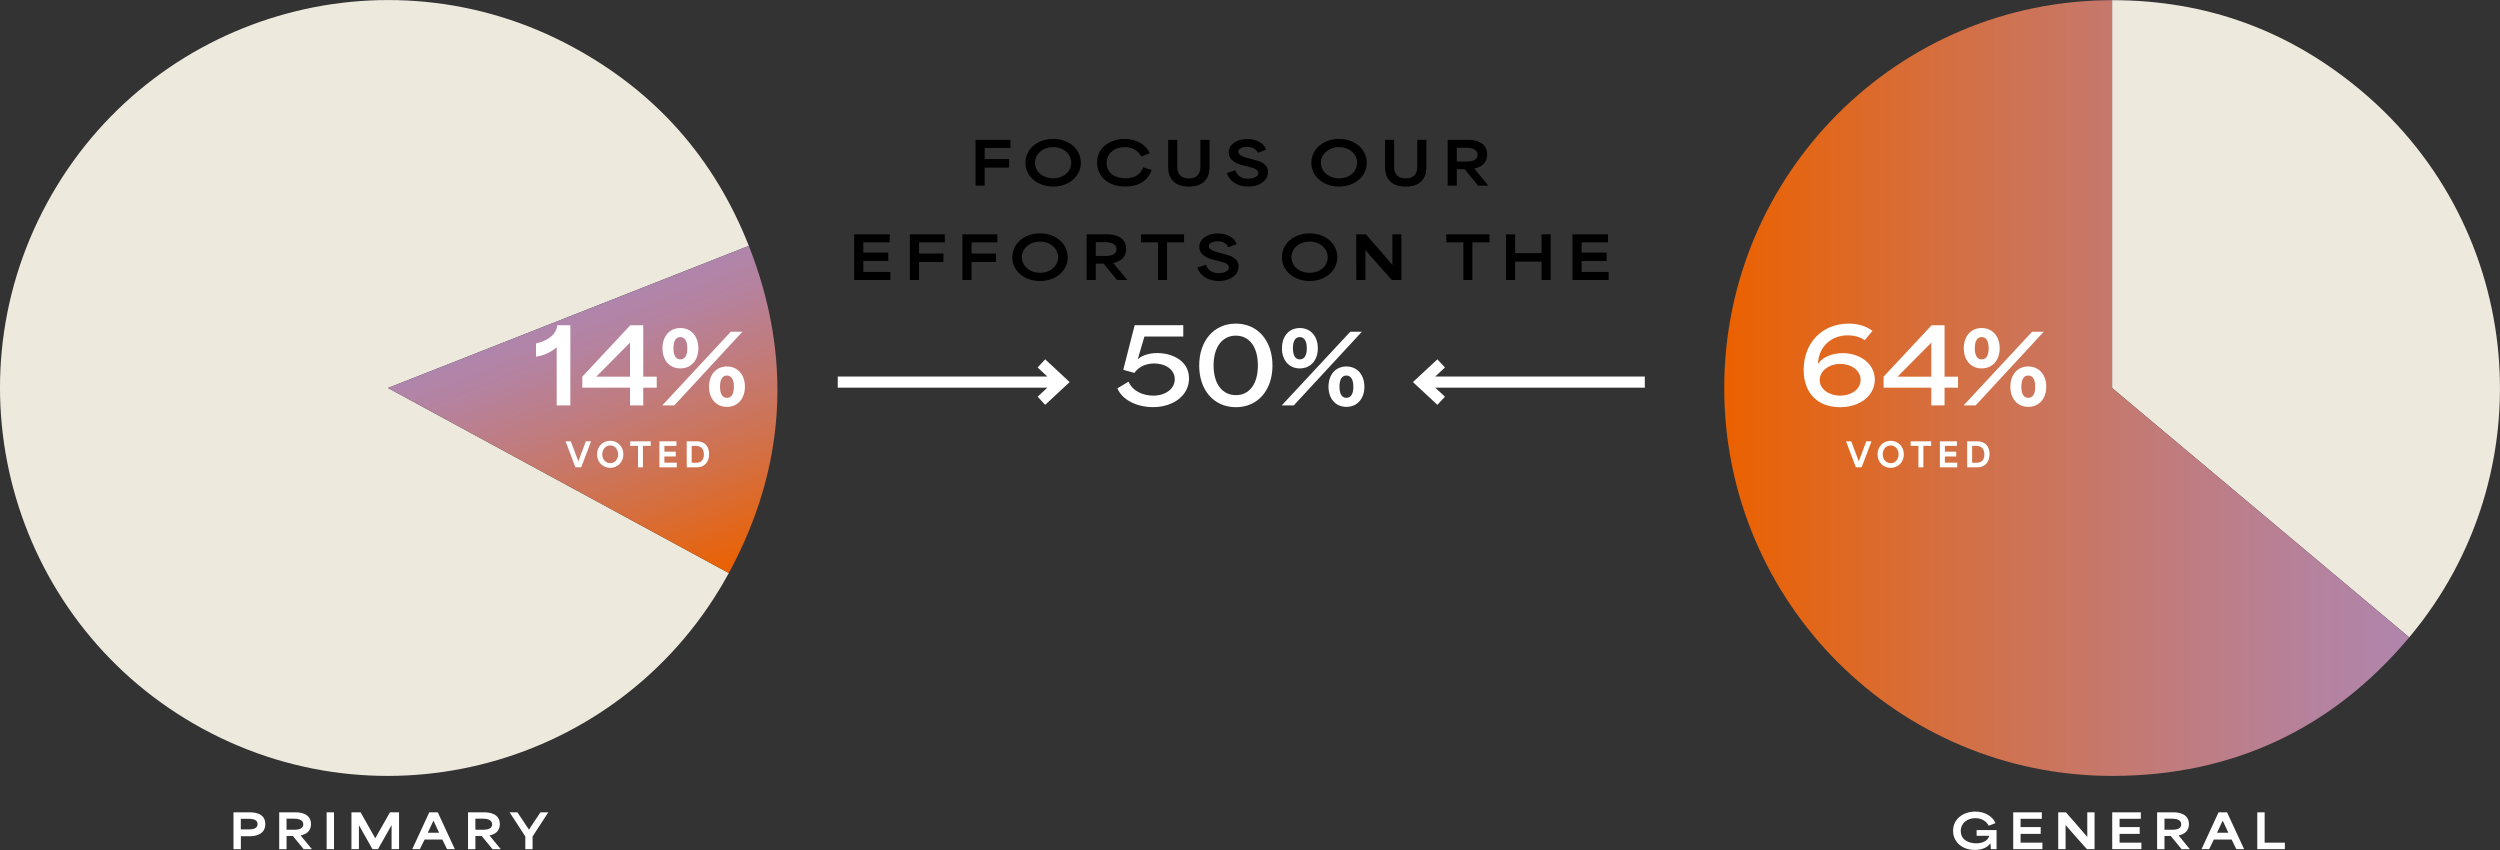 <svg xmlns="http://www.w3.org/2000/svg" xmlns:xlink="http://www.w3.org/1999/xlink" id="Layer_1" x="0px" y="0px" viewBox="0 0 900 306" xml:space="preserve"><rect x="0" y="0" width="900" height="306" fill="#333333" stroke="none"/><g>	<g>		<path fill="#EDE9DD" d="M760.36,139.7l106.96,89.75c49.57-59.07,41.86-147.15-17.21-196.72c-25.99-21.81-55.82-32.67-89.75-32.67   V139.7z"></path>	</g>	<g>		<defs>			<path id="SVGID_1_" d="M620.73,139.7c0,77.12,62.52,139.63,139.63,139.63c43.18,0,79.2-16.8,106.96-49.88L760.36,139.7V0.07    C683.24,0.07,620.73,62.58,620.73,139.7"></path>		</defs>		<clipPath id="SVGID_00000065032387858636308900000012277909665251017644_">			<use xlink:href="#SVGID_1_" overflow="visible"></use>		</clipPath>					<linearGradient id="SVGID_00000114063098259126205780000010833490017126753701_" gradientUnits="userSpaceOnUse" x1="1.379466e-03" y1="306.674" x2="1.001" y2="306.674" gradientTransform="matrix(-246.594 0 0 -246.594 867.665 75763.844)">			<stop offset="0" style="stop-color:#B085AC"></stop>			<stop offset="0.125" style="stop-color:#B5829F"></stop>			<stop offset="0.357" style="stop-color:#C17B7B"></stop>			<stop offset="0.673" style="stop-color:#D46F42"></stop>			<stop offset="1" style="stop-color:#EB6100"></stop>		</linearGradient>					<rect x="620.73" y="0.07" clip-path="url(#SVGID_00000065032387858636308900000012277909665251017644_)" fill="url(#SVGID_00000114063098259126205780000010833490017126753701_)" width="246.59" height="279.26"></rect>	</g></g><g>	<path fill="#EDE9DD" d="M139.66,139.67l122.71,66.63c-36.8,67.77-121.57,92.88-189.34,56.08C5.26,225.59-19.85,140.82,16.95,73.05  c36.8-67.77,121.56-92.88,189.34-56.08c29.82,16.19,50.85,39.96,63.29,71.53L139.66,139.67z"></path></g><g>	<defs>		<path id="SVGID_00000097472169918380519160000011396117494083748523_" d="M139.66,139.67l122.71,66.63   c20.61-37.95,23.03-77.62,7.21-117.8L139.66,139.67z"></path>	</defs>	<clipPath id="SVGID_00000109023961532459089360000014004381931075269801_">		<use xlink:href="#SVGID_00000097472169918380519160000011396117494083748523_" overflow="visible"></use>	</clipPath>			<linearGradient id="SVGID_00000094599070189664158620000018303885376086236858_" gradientUnits="userSpaceOnUse" x1="-0.232" y1="306.699" x2="0.768" y2="306.699" gradientTransform="matrix(39.202 99.521 99.521 -39.202 -30313.707 12162.235)">		<stop offset="0" style="stop-color:#B085AC"></stop>		<stop offset="0.125" style="stop-color:#B5829F"></stop>		<stop offset="0.357" style="stop-color:#C17B7B"></stop>		<stop offset="0.673" style="stop-color:#D46F42"></stop>		<stop offset="1" style="stop-color:#EB6100"></stop>	</linearGradient>			<polygon clip-path="url(#SVGID_00000109023961532459089360000014004381931075269801_)" fill="url(#SVGID_00000094599070189664158620000018303885376086236858_)" points="  265.82,38.8 325.57,190.48 159.23,256 99.49,104.32  "></polygon></g><g>	<path fill="#FFFFFF" d="M200.41,124.97c-1.55,1.55-4.44,3-7.44,3.44v-4.77c4.44-0.92,7.59-3.63,7.59-6.55h4.77v28.86h-4.92  C200.41,138.96,200.41,131.97,200.41,124.97z"></path>	<path fill="#FFFFFF" d="M226.8,139.55c-5.74,0-11.47,0-17.17,0v-3.96l17.28-18.5h4.66c0,6.18,0,12.32,0,18.5c1.63,0,3.22,0,4.85,0  v3.96c-1.63,0-3.22,0-4.85,0c0,2.15,0,4.25,0,6.4h-4.77C226.8,143.81,226.8,141.7,226.8,139.55z M226.8,135.59  c0-4.07,0-8.18,0-12.25c-4.07,4.11-8.07,8.14-12.14,12.25C218.69,135.59,222.72,135.59,226.8,135.59z"></path>	<path fill="#FFFFFF" d="M263.09,119.42h4.18l-24.53,26.53h-4.33L263.09,119.42z M238.49,125.38c0-4.29,2.52-7.29,6.44-7.29  c3.96,0,6.48,3.07,6.48,7.29c0,4.22-2.52,7.25-6.48,7.25C241,132.63,238.49,129.64,238.49,125.38z M247.44,125.38  c0-2.81-1.04-4.03-2.52-4.03c-1.48,0-2.48,1.22-2.48,4.03c0,2.78,1,4,2.48,4S247.44,128.23,247.44,125.38z M255.25,139.22  c0-4.29,2.52-7.29,6.44-7.29c3.96,0,6.48,3.07,6.48,7.29c0,4.22-2.52,7.25-6.48,7.25C257.76,146.47,255.25,143.48,255.25,139.22z   M264.2,139.22c0-2.81-1.04-4.03-2.52-4.03c-1.48,0-2.48,1.22-2.48,4.03c0,2.78,1,4,2.48,4  C263.17,143.22,264.2,142.07,264.2,139.22z"></path></g><g>	<path fill="#FFFFFF" d="M203.61,158.87h1.87c0.47,1.17,2.03,5.26,2.72,7.17h0.02c0.72-1.9,2.23-6.01,2.69-7.17h1.87l-3.54,9.35  h-2.1L203.61,158.87z"></path>	<path fill="#FFFFFF" d="M214.94,163.56c0-2.88,2.12-4.88,4.74-4.88c2.63,0,4.73,2.04,4.73,4.88c0,2.83-2.09,4.87-4.73,4.87  C217.07,168.43,214.94,166.44,214.94,163.56z M222.53,163.56c0-1.8-1.2-3.2-2.84-3.2c-1.62,0-2.88,1.34-2.88,3.2  c0,1.88,1.28,3.19,2.88,3.19C221.29,166.75,222.53,165.4,222.53,163.56z"></path>	<path fill="#FFFFFF" d="M226.87,160.52v-1.64h7.39v1.64c-0.94,0-1.87,0-2.81,0v7.71h-1.77v-7.71  C228.74,160.52,227.8,160.52,226.87,160.52z"></path>	<path fill="#FFFFFF" d="M237.39,158.87h6.12v1.64c-1.27,0-2.55,0-4.33,0c0,0.7,0,1.4,0,2.1c1.68,0,2.88,0,4.09,0v1.73  c-1.19,0-2.38,0-4.09,0c0,0.74,0,1.49,0,2.23c1.82,0,3.14,0,4.45,0v1.66h-6.24L237.39,158.87L237.39,158.87z"></path>	<path fill="#FFFFFF" d="M247.22,158.87h3.62c3.12,0,4.44,2.09,4.44,4.62c0,2.78-1.61,4.74-4.33,4.74h-3.73V158.87z M250.73,166.58  c1.36,0,2.67-0.68,2.67-3c0-2.69-1.77-3.07-3.02-3.07c-0.4,0-1,0-1.38,0c0,2,0,4.07,0,6.07  C249.58,166.58,250.17,166.58,250.73,166.58z"></path></g><g>	<path fill="#FFFFFF" d="M402.26,139.81l4-2.41c1.59,3.55,5.37,5.03,8.92,5.03c4.26,0,7.73-2.33,7.73-5.92  c0-3.4-3.22-5.66-7.44-5.66c-3.37,0-5.81,1.52-7.07,3.4l-4.03-1.11l4.11-16.06h17.5v4.07c-4.66,0-9.36,0-13.99,0  c-0.78,2.74-1.59,5.37-2.37,8.1h0.07c1.33-1.26,4-2.15,6.96-2.15c5.14,0,11.4,2.63,11.4,9.14c0,6.18-5.74,10.32-12.91,10.32  C409.29,146.58,404.03,143.99,402.26,139.81z"></path>	<path fill="#FFFFFF" d="M431.71,131.6c0-8.88,5.25-15.1,13.21-15.1c7.92,0,13.17,6.22,13.17,15.1c0,8.84-5.25,14.99-13.17,14.99  C436.97,146.58,431.71,140.44,431.71,131.6z M452.84,131.56c0-6.81-3.18-10.73-7.92-10.73c-4.74,0-8.03,3.89-8.03,10.73  c0,6.88,3.29,10.69,8.03,10.69C449.66,142.25,452.84,138.41,452.84,131.56z"></path>	<path fill="#FFFFFF" d="M486.1,119.42h4.18l-24.53,26.53h-4.33L486.1,119.42z M461.5,125.38c0-4.29,2.52-7.29,6.44-7.29  c3.96,0,6.48,3.07,6.48,7.29c0,4.22-2.52,7.25-6.48,7.25C464.01,132.63,461.5,129.64,461.5,125.38z M470.45,125.38  c0-2.81-1.04-4.03-2.52-4.03s-2.48,1.22-2.48,4.03c0,2.78,1,4,2.48,4S470.45,128.23,470.45,125.38z M478.26,139.22  c0-4.29,2.52-7.29,6.44-7.29c3.96,0,6.48,3.07,6.48,7.29c0,4.22-2.52,7.25-6.48,7.25C480.77,146.47,478.26,143.48,478.26,139.22z   M487.21,139.22c0-2.81-1.04-4.03-2.52-4.03c-1.48,0-2.48,1.22-2.48,4.03c0,2.78,1,4,2.48,4  C486.18,143.22,487.21,142.07,487.21,139.22z"></path></g><g>	<polygon fill="#FFFFFF" points="592.13,135.55 516.68,135.55 520.18,132.29 517.46,129.36 508.65,137.55 517.46,145.74   520.18,142.81 516.68,139.55 592.13,139.55  "></polygon>	<polygon fill="#FFFFFF" points="373.54,132.29 377.05,135.55 301.59,135.55 301.59,139.55 377.05,139.55 373.54,142.81   376.27,145.74 385.07,137.55 376.27,129.36  "></polygon></g><g>	<path fill="#FFFFFF" d="M649.32,133.11c0-9.73,6.7-16.61,16.21-16.61c2.7,0,5.96,0.59,8.55,2.63l-2.78,3.33  c-1.85-1.29-3.96-1.74-6.14-1.74c-6.22,0-10.55,4.51-10.66,10.18h0.11c1.41-2.29,4.92-3.77,8.81-3.77c6.07,0,11.51,3.77,11.51,9.51  c0,5.62-5.14,9.95-12.51,9.95C654.61,146.58,649.32,141.81,649.32,133.11z M669.82,136.78c0-3.51-3.44-5.77-7.33-5.77  c-4.14,0-7.4,2.59-7.4,5.81c0,3.37,3.52,5.62,7.36,5.62C666.27,142.44,669.82,140.29,669.82,136.78z"></path>	<path fill="#FFFFFF" d="M695.27,139.55c-5.74,0-11.47,0-17.17,0v-3.96l17.28-18.5h4.66c0,6.18,0,12.32,0,18.5c1.63,0,3.22,0,4.85,0  v3.96c-1.63,0-3.22,0-4.85,0c0,2.15,0,4.25,0,6.4h-4.77C695.27,143.81,695.27,141.7,695.27,139.55z M695.27,135.59  c0-4.07,0-8.18,0-12.25c-4.07,4.11-8.07,8.14-12.14,12.25C687.17,135.59,691.2,135.59,695.27,135.59z"></path>	<path fill="#FFFFFF" d="M731.57,119.42h4.18l-24.53,26.53h-4.33L731.57,119.42z M706.96,125.38c0-4.29,2.52-7.29,6.44-7.29  c3.96,0,6.48,3.07,6.48,7.29c0,4.22-2.52,7.25-6.48,7.25C709.48,132.63,706.96,129.64,706.96,125.38z M715.92,125.38  c0-2.81-1.04-4.03-2.52-4.03c-1.48,0-2.48,1.22-2.48,4.03c0,2.78,1,4,2.48,4C714.88,129.38,715.92,128.23,715.92,125.38z   M723.73,139.22c0-4.29,2.52-7.29,6.44-7.29c3.96,0,6.48,3.07,6.48,7.29c0,4.22-2.52,7.25-6.48,7.25  C726.24,146.47,723.73,143.48,723.73,139.22z M732.68,139.22c0-2.81-1.04-4.03-2.52-4.03c-1.48,0-2.48,1.22-2.48,4.03  c0,2.78,1,4,2.48,4C731.65,143.22,732.68,142.07,732.68,139.22z"></path></g><g>	<path fill="#FFFFFF" d="M664.57,158.87h1.87c0.47,1.17,2.03,5.26,2.72,7.17h0.02c0.72-1.9,2.23-6.01,2.69-7.17h1.87l-3.54,9.35  h-2.1L664.57,158.87z"></path>	<path fill="#FFFFFF" d="M675.91,163.56c0-2.88,2.12-4.88,4.74-4.88c2.63,0,4.73,2.04,4.73,4.88c0,2.83-2.09,4.87-4.73,4.87  C678.04,168.43,675.91,166.44,675.91,163.56z M683.5,163.56c0-1.8-1.2-3.2-2.84-3.2c-1.62,0-2.88,1.34-2.88,3.2  c0,1.88,1.28,3.19,2.88,3.19C682.26,166.75,683.5,165.4,683.5,163.56z"></path>	<path fill="#FFFFFF" d="M687.83,160.52v-1.64h7.39v1.64c-0.94,0-1.87,0-2.81,0v7.71h-1.78v-7.71  C689.7,160.52,688.77,160.52,687.83,160.52z"></path>	<path fill="#FFFFFF" d="M698.36,158.87h6.12v1.64c-1.27,0-2.55,0-4.33,0c0,0.7,0,1.4,0,2.1c1.68,0,2.88,0,4.09,0v1.73  c-1.19,0-2.38,0-4.09,0c0,0.74,0,1.49,0,2.23c1.82,0,3.14,0,4.45,0v1.66h-6.24V158.87z"></path>	<path fill="#FFFFFF" d="M708.18,158.87h3.62c3.12,0,4.44,2.09,4.44,4.62c0,2.78-1.61,4.74-4.33,4.74h-3.73V158.87z M711.7,166.58  c1.36,0,2.67-0.68,2.67-3c0-2.69-1.77-3.07-3.02-3.07c-0.4,0-1,0-1.38,0c0,2,0,4.07,0,6.07  C710.55,166.58,711.13,166.58,711.7,166.58z"></path></g><g>	<path fill="#FFFFFF" d="M84.05,292.44h6c1.68,0,5.46,0.37,5.46,4.22c0,3.91-3.86,4.37-5.32,4.37c-1.55,0-3.06,0-3.48,0  c0,1.96,0,2.72,0,4.67h-2.65L84.05,292.44L84.05,292.44z M89.6,298.58c1.43,0,3.13-0.27,3.13-1.92c0-1.6-1.73-1.89-3.13-1.89  c-1.34,0-2.16,0-2.91,0c0,0.95,0,2.19,0,3.81C87.45,298.58,88.28,298.58,89.6,298.58z"></path>	<path fill="#FFFFFF" d="M100.5,292.44h6c1.51,0,5.46,0.37,5.46,4.27c0,2.5-1.75,3.65-3.72,4.05v0.02c1.34,1.63,2.72,3.3,4.05,4.93  h-2.97l-3.88-4.74c-0.77,0-1.53,0-2.28,0c0,1.58,0,3.14,0,4.74h-2.65v-13.27H100.5z M106.06,298.71c1.43,0,3.13-0.36,3.13-1.96  c0-1.58-1.73-2.02-3.13-2.02c-1.22,0-2.16,0-2.91,0c0,1.16,0,2.57,0,3.98C104.04,298.71,104.85,298.71,106.06,298.71z"></path>	<path fill="#FFFFFF" d="M117.59,292.44h2.65v13.26h-2.65V292.44z"></path>	<path fill="#FFFFFF" d="M126.53,292.44h3.28c1.75,3.09,3.52,6.22,5.27,9.32h0.03c1.75-3.09,3.52-6.22,5.27-9.32h3.28v13.26h-2.69  c0-2.84,0-5.69,0-8.53h-0.08c-1.6,2.82-3.21,5.71-4.81,8.53h-1.99c-1.6-2.82-3.21-5.71-4.81-8.53h-0.07c0,2.84,0,5.69,0,8.53h-2.69  v-13.26H126.53z"></path>	<path fill="#FFFFFF" d="M154.54,292.44h3.06l6.14,13.26h-2.8c-0.56-1.14-1.12-2.29-1.7-3.47c-2.12,0-4.27,0-6.39,0  c-0.56,1.14-1.14,2.33-1.7,3.47h-2.74L154.54,292.44z M158.08,299.78c-0.68-1.41-1.38-2.89-2.01-4.3h-0.05  c-0.56,1.24-1.29,2.79-2.02,4.3C155.36,299.78,156.72,299.78,158.08,299.78z"></path>	<path fill="#FFFFFF" d="M168.48,292.44h6c1.51,0,5.46,0.37,5.46,4.27c0,2.5-1.75,3.65-3.72,4.05v0.02c1.34,1.63,2.72,3.3,4.05,4.93  h-2.97l-3.88-4.74c-0.77,0-1.53,0-2.28,0c0,1.58,0,3.14,0,4.74h-2.65v-13.27H168.48z M174.04,298.71c1.43,0,3.13-0.36,3.13-1.96  c0-1.58-1.73-2.02-3.13-2.02c-1.22,0-2.16,0-2.91,0c0,1.16,0,2.57,0,3.98C172.02,298.71,172.84,298.71,174.04,298.71z"></path>	<path fill="#FFFFFF" d="M189.12,301.14c-1.73-2.65-5.13-7.96-5.66-8.7h2.82c1.38,2.06,2.75,4.15,4.13,6.2h0.03  c1.34-2.02,2.01-3.09,4.13-6.2h2.82c-1.9,2.91-3.76,5.78-5.66,8.69c0,1.53,0,3.04,0,4.57h-2.62  C189.12,304.19,189.12,302.67,189.12,301.14z"></path></g><g>	<path fill="#FFFFFF" d="M703.11,299.09c0-4.35,3.71-6.92,8.04-6.92c3.38,0,6.21,1.7,7.24,4.16l-2.43,0.93  c-0.85-1.56-2.5-2.72-4.81-2.72c-2.89,0-5.27,1.72-5.27,4.61c0,3.35,3.06,4.45,5.52,4.45c2.5,0,4.37-1.05,4.71-2.72  c-1.39,0-3.13,0-4.52,0v-2.06h7.17v6.87h-2.04c-0.03-0.65-0.08-1.33-0.14-2.01h-0.1c-1.11,1.46-2.97,2.29-5.54,2.29  C706.37,305.99,703.11,303.11,703.11,299.09z"></path>	<path fill="#FFFFFF" d="M724.76,292.44h10.3v2.33c-2.21,0-4.44,0-7.65,0c0,0.99,0,1.99,0,2.97c3.08,0,5.15,0,7.24,0v2.45  c-2.35,0-4.67,0-7.24,0c0,1.05,0,2.11,0,3.16c3.4,0,5.63,0,7.85,0v2.35h-10.5L724.76,292.44L724.76,292.44z"></path>	<path fill="#FFFFFF" d="M740.95,292.44h2.77c2.41,2.75,5.12,5.78,7.65,8.82h0.05c0-2.96,0-5.88,0-8.82h2.62v13.26h-2.75  c-2.53-2.87-5.08-5.63-7.63-8.63h-0.05c0,2.87,0,5.76,0,8.63h-2.65v-13.26H740.95z"></path>	<path fill="#FFFFFF" d="M760.4,292.44h10.3v2.33c-2.21,0-4.44,0-7.65,0c0,0.99,0,1.99,0,2.97c3.08,0,5.15,0,7.24,0v2.45  c-2.35,0-4.67,0-7.24,0c0,1.05,0,2.11,0,3.16c3.4,0,5.63,0,7.85,0v2.35h-10.5L760.4,292.44L760.4,292.44z"></path>	<path fill="#FFFFFF" d="M776.56,292.44h6c1.51,0,5.46,0.37,5.46,4.27c0,2.5-1.75,3.65-3.72,4.05v0.02c1.34,1.63,2.72,3.3,4.04,4.93  h-2.97l-3.88-4.74c-0.76,0-1.53,0-2.28,0c0,1.58,0,3.14,0,4.74h-2.65V292.44z M782.12,298.71c1.43,0,3.13-0.36,3.13-1.96  c0-1.58-1.73-2.02-3.13-2.02c-1.22,0-2.16,0-2.91,0c0,1.16,0,2.57,0,3.98C780.1,298.71,780.91,298.71,782.12,298.71z"></path>	<path fill="#FFFFFF" d="M798.68,292.44h3.06l6.14,13.26h-2.8c-0.56-1.14-1.12-2.29-1.7-3.47c-2.12,0-4.27,0-6.39,0  c-0.56,1.14-1.14,2.33-1.7,3.47h-2.74L798.68,292.44z M802.21,299.78c-0.68-1.41-1.38-2.89-2.01-4.3h-0.05  c-0.56,1.24-1.29,2.79-2.02,4.3C799.49,299.78,800.85,299.78,802.21,299.78z"></path>	<path fill="#FFFFFF" d="M812.62,292.44h2.65c0,3.64,0,7.28,0,10.91c2.43,0,4.84,0,7.28,0v2.35h-9.93L812.62,292.44L812.62,292.44z"></path></g><g>	<path d="M351.2,50.35h12.58v2.91c-3.1,0-6.18,0-9.29,0c0,1.35,0,2.68,0,4.01c2.93,0,5.85,0,8.78,0v3.06c-2.93,0-5.85,0-8.78,0  c0,2.15,0,4.3,0,6.48h-3.29L351.2,50.35L351.2,50.35z"></path>	<path d="M369.16,58.6c0-5.06,4.47-8.59,9.98-8.59c5.55,0,9.96,3.59,9.96,8.59c0,4.98-4.41,8.57-9.96,8.57  C373.68,67.17,369.16,63.67,369.16,58.6z M385.64,58.6c0-3.17-2.81-5.63-6.48-5.63c-3.63,0-6.56,2.36-6.56,5.63  c0,3.31,2.98,5.61,6.56,5.61C382.77,64.22,385.64,61.83,385.64,58.6z"></path>	<path d="M394.95,58.54c0-5.51,4.75-8.53,10-8.53c4.12,0,7.62,2.03,8.97,5.17l-3.02,1.16c-1.06-1.96-3.12-3.38-5.99-3.38  c-3.65,0-6.52,2.22-6.52,5.72c0,4.03,3.59,5.53,6.82,5.53c3.14,0,5.4-1.39,6.37-3.97l3.04,0.99c-1.52,4.09-5.02,5.93-9.5,5.93  C399.21,67.17,394.95,63.73,394.95,58.54z"></path>	<path d="M420.55,60.36v-10h3.27v9.75c0,2.38,1.2,4.12,4.16,4.12s4.16-1.73,4.16-4.12v-9.75h3.29v10c0,2.76-1.25,6.82-7.47,6.82  C421.94,67.17,420.55,63.23,420.55,60.36z"></path>	<path d="M441.66,62.3l3.06-0.99c0.8,2.34,2.7,3.02,4.62,3.02c1.86,0,3.67-0.7,3.67-2.03c0-1.41-1.94-1.86-3.57-2.28l-1.79-0.44  c-1.86-0.46-5.3-1.56-5.3-4.71c0-2.98,3.06-4.85,6.71-4.85c3.59,0,6.08,1.81,6.77,3.84l-3,1.16c-0.63-1.35-1.96-2.15-3.88-2.15  c-1.84,0-3.19,0.74-3.19,1.75c0,1.37,2.28,1.96,3.63,2.32l2.03,0.55c1.9,0.51,5.06,1.31,5.06,4.43c0,2.98-2.89,5.25-7.11,5.25  C445.75,67.17,442.65,65.44,441.66,62.3z"></path>	<path d="M472.09,58.6c0-5.06,4.47-8.59,9.98-8.59c5.55,0,9.96,3.59,9.96,8.59c0,4.98-4.41,8.57-9.96,8.57  C476.6,67.17,472.09,63.67,472.09,58.6z M488.57,58.6c0-3.17-2.81-5.63-6.48-5.63c-3.63,0-6.56,2.36-6.56,5.63  c0,3.31,2.98,5.61,6.56,5.61C485.7,64.22,488.57,61.83,488.57,58.6z"></path>	<path d="M498.62,60.36v-10h3.27v9.75c0,2.38,1.2,4.12,4.16,4.12s4.16-1.73,4.16-4.12v-9.75h3.29v10c0,2.76-1.25,6.82-7.47,6.82  C500.01,67.17,498.62,63.23,498.62,60.36z"></path>	<path d="M521.16,50.35h7.45c1.88,0,6.77,0.46,6.77,5.3c0,3.1-2.17,4.54-4.62,5.02v0.02c1.67,2.03,3.38,4.09,5.02,6.12h-3.69  l-4.81-5.89c-0.95,0-1.9,0-2.83,0c0,1.96,0,3.9,0,5.89h-3.29L521.16,50.35L521.16,50.35z M528.06,58.14c1.77,0,3.88-0.44,3.88-2.43  c0-1.96-2.15-2.51-3.88-2.51c-1.52,0-2.68,0-3.61,0c0,1.44,0,3.19,0,4.94C525.55,58.14,526.56,58.14,528.06,58.14z"></path></g><g>	<path d="M307.51,84.35h12.79v2.89c-2.74,0-5.51,0-9.5,0c0,1.22,0,2.47,0,3.69c3.82,0,6.39,0,8.99,0v3.04c-2.91,0-5.8,0-8.99,0  c0,1.31,0,2.62,0,3.92c4.22,0,6.99,0,9.75,0v2.91h-13.04V84.35z"></path>	<path d="M327.56,84.35h12.58v2.91c-3.1,0-6.18,0-9.29,0c0,1.35,0,2.68,0,4.01c2.93,0,5.85,0,8.78,0v3.06c-2.93,0-5.85,0-8.78,0  c0,2.15,0,4.3,0,6.48h-3.29L327.56,84.35L327.56,84.35z"></path>	<path d="M346.47,84.35h12.58v2.91c-3.1,0-6.18,0-9.29,0c0,1.35,0,2.68,0,4.01c2.93,0,5.85,0,8.78,0v3.06c-2.93,0-5.85,0-8.78,0  c0,2.15,0,4.3,0,6.48h-3.29L346.47,84.35L346.47,84.35z"></path>	<path d="M364.43,92.6c0-5.06,4.47-8.59,9.98-8.59c5.55,0,9.96,3.59,9.96,8.59c0,4.98-4.41,8.57-9.96,8.57  C368.95,101.17,364.43,97.67,364.43,92.6z M380.91,92.6c0-3.17-2.81-5.63-6.48-5.63c-3.63,0-6.56,2.36-6.56,5.63  c0,3.31,2.98,5.61,6.56,5.61C378.04,98.22,380.91,95.83,380.91,92.6z"></path>	<path d="M391.19,84.35h7.45c1.88,0,6.77,0.46,6.77,5.3c0,3.1-2.17,4.54-4.62,5.02v0.02c1.67,2.03,3.38,4.09,5.02,6.12h-3.69  l-4.81-5.89c-0.95,0-1.9,0-2.83,0c0,1.96,0,3.9,0,5.89h-3.29V84.35z M398.09,92.14c1.77,0,3.88-0.44,3.88-2.43  c0-1.96-2.15-2.51-3.88-2.51c-1.52,0-2.68,0-3.61,0c0,1.43,0,3.19,0,4.94C395.58,92.14,396.59,92.14,398.09,92.14z"></path>	<path d="M410.74,87.24v-2.89h15.53v2.89c-2.05,0-4.09,0-6.14,0v13.57h-3.25V87.24C414.83,87.24,412.78,87.24,410.74,87.24z"></path>	<path d="M431.06,96.3l3.06-0.99c0.8,2.34,2.7,3.02,4.62,3.02c1.86,0,3.67-0.7,3.67-2.03c0-1.41-1.94-1.86-3.57-2.28l-1.79-0.44  c-1.86-0.46-5.3-1.56-5.3-4.71c0-2.98,3.06-4.85,6.71-4.85c3.59,0,6.08,1.81,6.77,3.84l-3,1.16c-0.63-1.35-1.96-2.15-3.88-2.15  c-1.84,0-3.19,0.74-3.19,1.75c0,1.37,2.28,1.96,3.63,2.32l2.03,0.55c1.9,0.51,5.06,1.31,5.06,4.43c0,2.98-2.89,5.25-7.11,5.25  C435.15,101.17,432.05,99.44,431.06,96.3z"></path>	<path d="M461.49,92.6c0-5.06,4.47-8.59,9.98-8.59c5.55,0,9.96,3.59,9.96,8.59c0,4.98-4.41,8.57-9.96,8.57  C466.01,101.17,461.49,97.67,461.49,92.6z M477.97,92.6c0-3.17-2.81-5.63-6.48-5.63c-3.63,0-6.56,2.36-6.56,5.63  c0,3.31,2.98,5.61,6.56,5.61C475.1,98.22,477.97,95.83,477.97,92.6z"></path>	<path d="M488.25,84.35h3.44c3,3.42,6.35,7.17,9.5,10.95h0.06c0-3.67,0-7.3,0-10.95h3.25v16.46h-3.42  c-3.14-3.57-6.31-6.99-9.47-10.72h-0.06c0,3.57,0,7.15,0,10.72h-3.29L488.25,84.35L488.25,84.35z"></path>	<path d="M520.67,87.24v-2.89h15.53v2.89c-2.05,0-4.09,0-6.14,0v13.57h-3.25V87.24C524.76,87.24,522.72,87.24,520.67,87.24z"></path>	<path d="M542.16,84.35h3.29c0,2.26,0,4.54,0,6.79c3.17,0,6.33,0,9.5,0c0-2.26,0-4.54,0-6.79h3.29v16.46h-3.29c0-2.22,0-4.41,0-6.63  c-3.17,0-6.33,0-9.5,0c0,2.22,0,4.41,0,6.63h-3.29V84.35z"></path>	<path d="M566.09,84.35h12.79v2.89c-2.74,0-5.51,0-9.5,0c0,1.22,0,2.47,0,3.69c3.82,0,6.39,0,8.99,0v3.04c-2.91,0-5.8,0-8.99,0  c0,1.31,0,2.62,0,3.92c4.22,0,6.99,0,9.75,0v2.91h-13.04V84.35z"></path></g></svg>